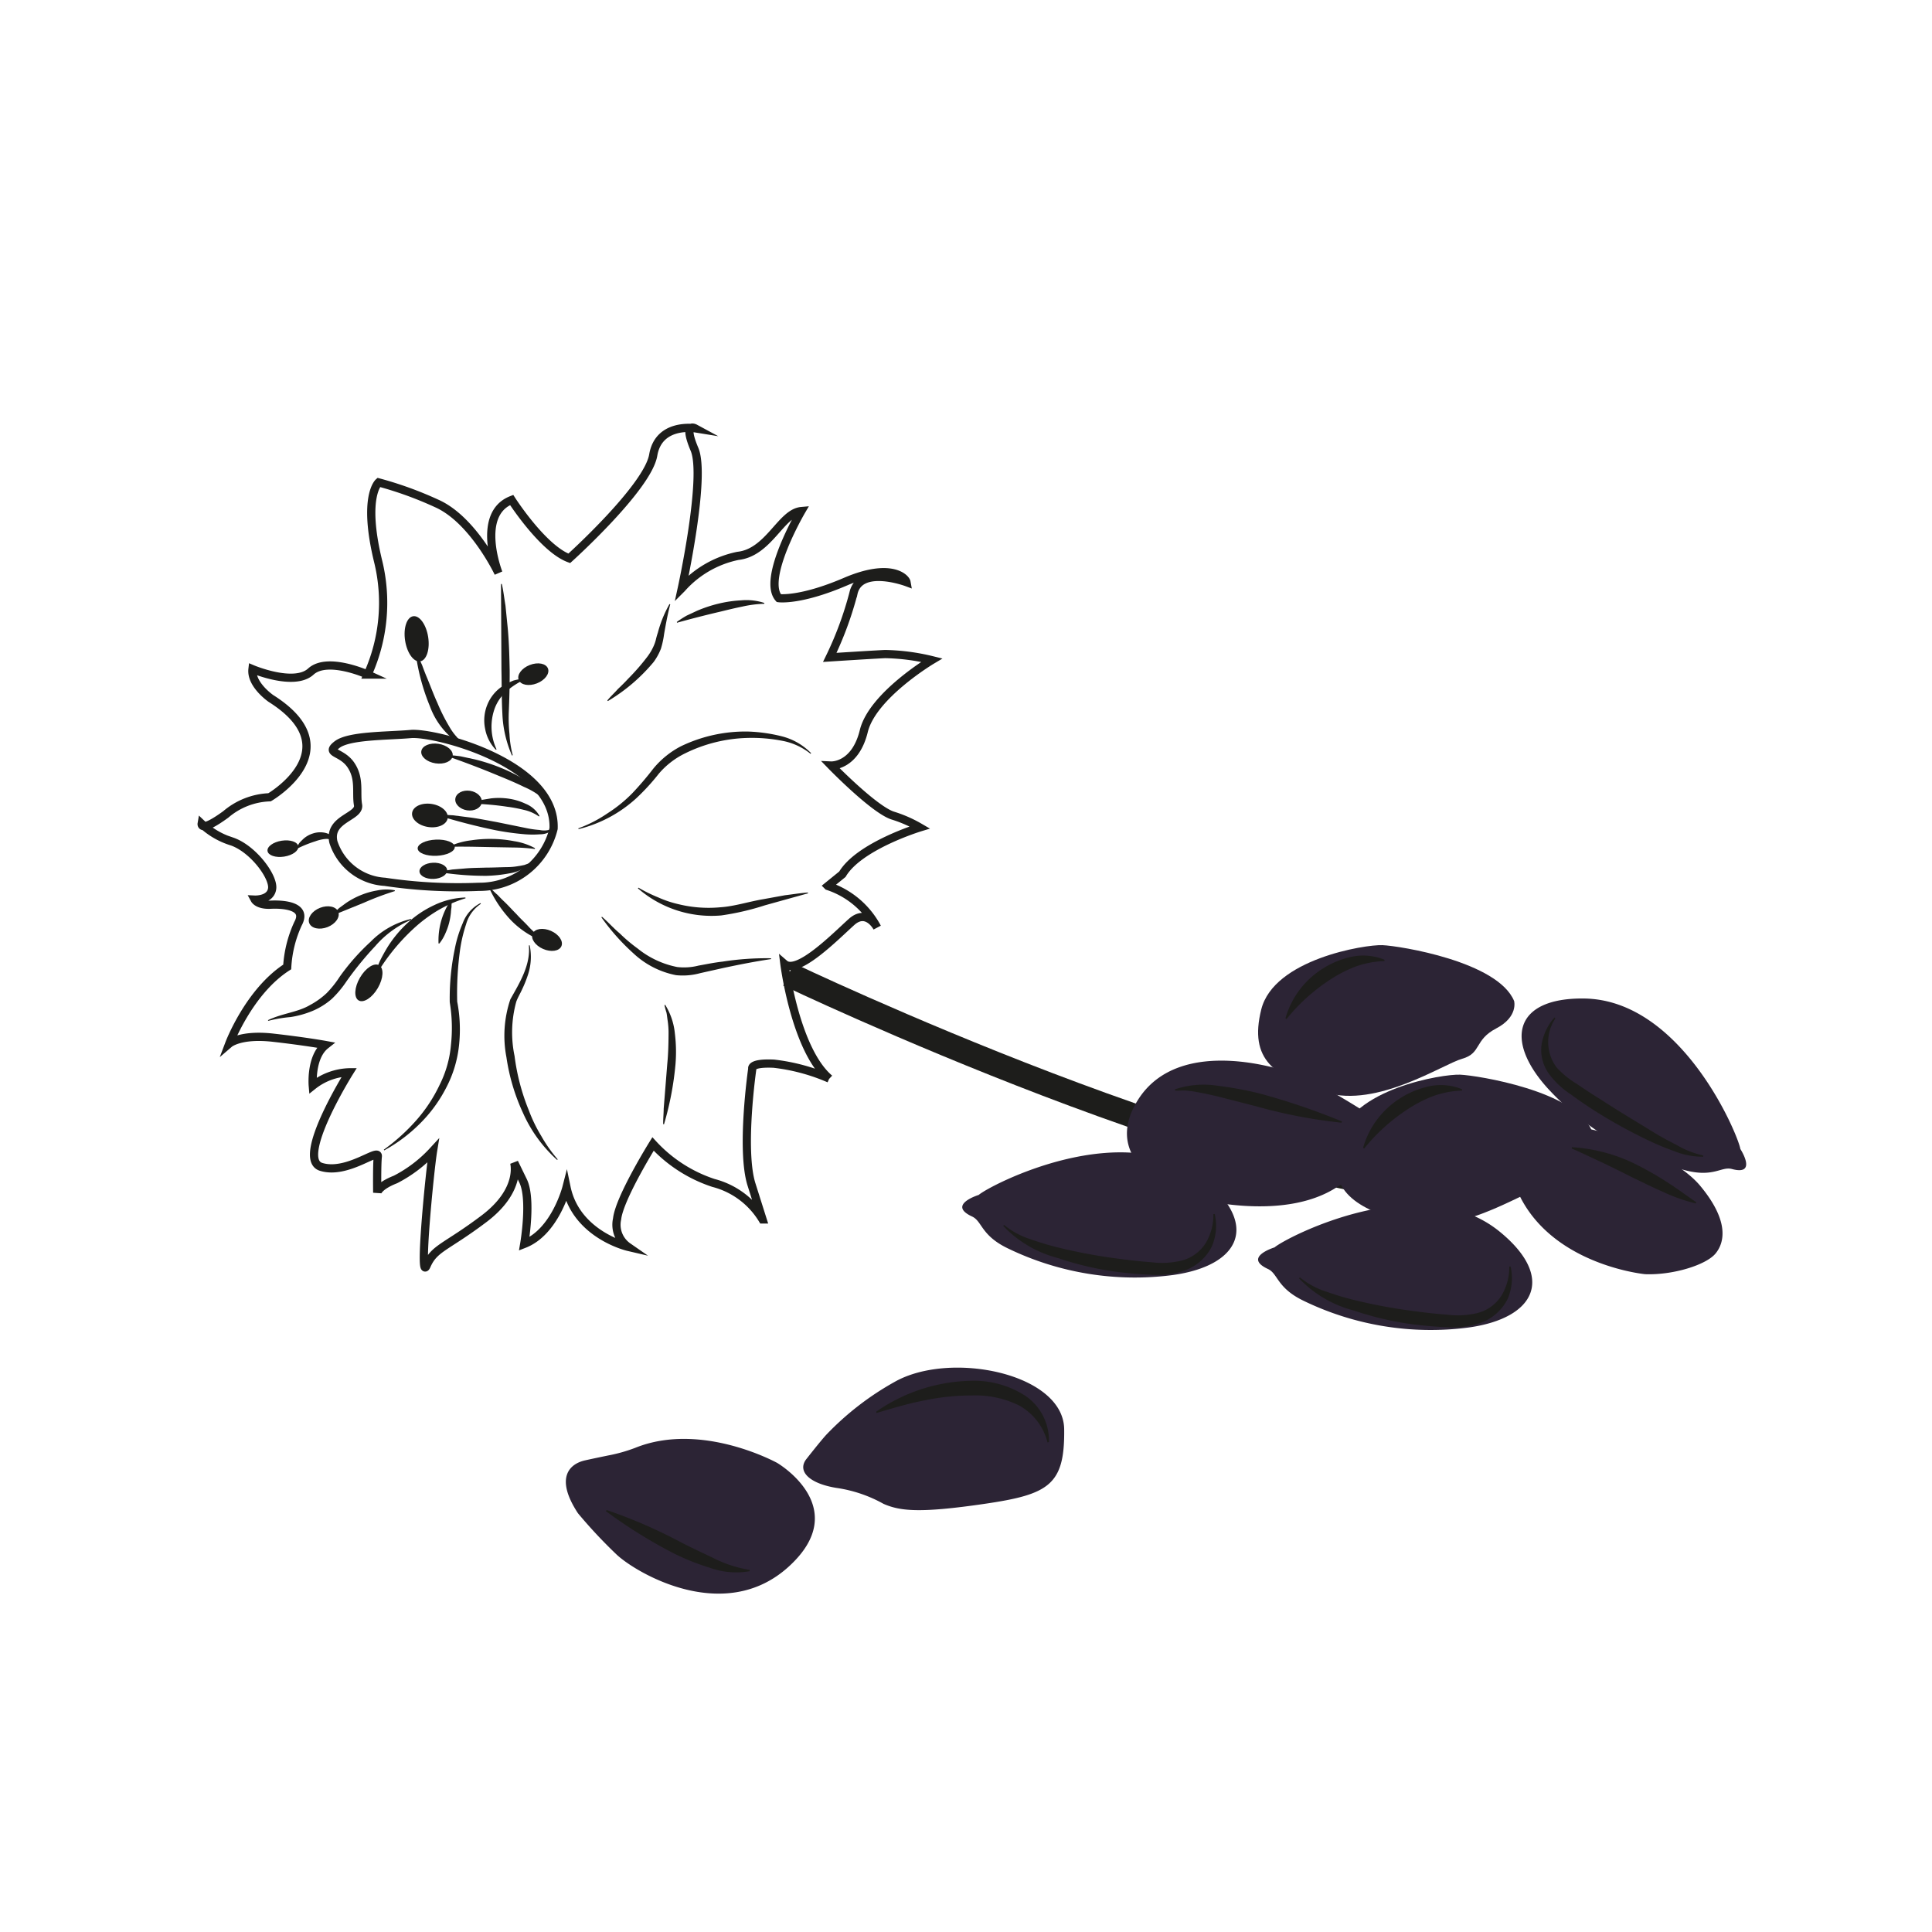 <svg id="illustration_couleur" data-name="illustration couleur" xmlns="http://www.w3.org/2000/svg" viewBox="0 0 141.732 141.732"><path d="M60.978,56.16s3.098,3.191,4.496,3.665a9.447,9.447,0,0,1,2.002.876s-4.447,1.356-5.677,3.432l-1.066.864A6.33,6.33,0,0,1,64.351,68.049s-.75-1.429-1.884-.412-3.959,3.909-4.923,3.074c0,0,.79,6.263,3.289,8.412a14.249,14.249,0,0,0-4.064-1.091c-1.754-.08-1.581.363-1.581.363s-.863,5.952-.055,8.508l.808,2.555a5.949,5.949,0,0,0-3.599-2.676,10.451,10.451,0,0,1-4.436-2.859S45.437,87.887,45.271,89.42a1.97,1.97,0,0,0,.801,2.048s-3.789-.879-4.513-4.361c0,0-.831,3.26-3.1,4.147,0,0,.566-3.284-.086-4.624l-.652-1.34s.591,2.002-2.217,4.121-3.636,2.124-4.209,3.432.23-6.917.474-8.416a9.854,9.854,0,0,1-2.753,2.097c-1.273.498-1.343.972-1.343.972s-.028-2.031.043-2.665-2.273,1.367-4.166.768,2.073-6.936,2.073-6.936a4.512,4.512,0,0,0-2.678.983s-.182-2.098.939-2.983c0,0-1.444-.265-3.847-.537s-3.215.427-3.215.427,1.442-3.818,4.248-5.617a8.771,8.771,0,0,1,.797-3.183c.705-1.297-1.07-1.432-2.009-1.384s-1.167-.373-1.167-.373,1.169.053,1.275-.818-1.39-2.902-2.942-3.444a5.637,5.637,0,0,1-2.23-1.297s-.116.683,1.771-.693a5.235,5.235,0,0,1,3.21-1.255s6.03-3.507.1-7.249c0,0-1.482-1.016-1.352-2.151,0,0,3.058,1.293,4.28.177s4.17.22,4.17.22a12.781,12.781,0,0,0,.76-8.337c-1.144-4.721.045-5.76.045-5.76a26.889,26.889,0,0,1,4.237,1.534c2.694,1.18,4.551,5.112,4.551,5.112s-1.688-4.317.969-5.356c0,0,2.29,3.571,4.226,4.281,0,0,5.756-5.186,6.161-7.578s3.061-1.963,3.061-1.963-.89-.481-.034,1.545-.929,10.189-.929,10.189A7.515,7.515,0,0,1,54.134,40.779c2.264-.247,3.169-3.154,4.649-3.286,0,0-2.908,4.965-1.65,6.388,0,0,1.554.222,4.887-1.209s4.427-.264,4.48.035c0,0-3.433-1.274-3.891.82a25.462,25.462,0,0,1-1.736,4.699s2.738-.177,4.052-.244a15.609,15.609,0,0,1,3.428.446s-4.346,2.593-4.984,5.203S60.978,56.16,60.978,56.16Z" style="fill:none;stroke:#1d1d1b;stroke-miterlimit:10;stroke-width:0.603px"/><path d="M40.611,60.786a5.6,5.6,0,0,1-5.488,4.272,36.32,36.32,0,0,1-6.891-.368,4.226,4.226,0,0,1-3.776-2.926c-.384-1.716,1.967-1.822,1.809-2.717s.161-1.913-.521-2.923-1.9-.82-1.017-1.5,3.677-.624,5.413-.777S40.806,55.952,40.611,60.786Z" style="fill:none;stroke:#1d1d1b;stroke-miterlimit:10;stroke-width:0.603px"/><path d="M42.431,60.765a9.539,9.539,0,0,0,2.126-1.093,10.331,10.331,0,0,0,1.825-1.476A23.046,23.046,0,0,0,47.918,56.398,6.476,6.476,0,0,1,49.946,54.75a10.885,10.885,0,0,1,4.921-1.084,11.638,11.638,0,0,1,2.485.35,4.56,4.56,0,0,1,2.153,1.239l-.042.044a4.689,4.689,0,0,0-2.177-.972,11.501,11.501,0,0,0-2.407-.193,10.962,10.962,0,0,0-4.654,1.15,5.936,5.936,0,0,0-1.887,1.466,15.985,15.985,0,0,1-1.643,1.795,9.726,9.726,0,0,1-4.255,2.28Z" style="fill:#1d1d1b"/><path d="M46.834,65.118a11.078,11.078,0,0,0,1.464.72,7.922,7.922,0,0,0,1.495.498,9.263,9.263,0,0,0,3.062.221c1.011-.067,2.039-.404,3.123-.59l1.616-.293c.553-.063,1.096-.16,1.666-.197l.022.056-3.167.881a19.152,19.152,0,0,1-3.207.743,8.23,8.23,0,0,1-6.111-1.989Z" style="fill:#1d1d1b"/><path d="M44.158,67.25c.472.407.847.84,1.3,1.218a11.695,11.695,0,0,0,1.315,1.111,6.651,6.651,0,0,0,2.907,1.362,4.314,4.314,0,0,0,1.563-.104c.584-.104,1.164-.226,1.755-.291a20.864,20.864,0,0,1,3.562-.247l.008.06c-1.164.171-2.322.401-3.474.645l-1.725.386a4.818,4.818,0,0,1-1.771.149,6.335,6.335,0,0,1-3.132-1.603,15.914,15.914,0,0,1-2.344-2.637Z" style="fill:#1d1d1b"/><path d="M38.858,69.35a4.17,4.17,0,0,1-.137,2.19,8.432,8.432,0,0,1-.413,1.027c-.148.33-.357.675-.44.94a8.459,8.459,0,0,0-.12,3.961,15.806,15.806,0,0,0,1.047,3.987,10.903,10.903,0,0,0,.904,1.867,10.566,10.566,0,0,0,1.212,1.726l-.039.046a10.183,10.183,0,0,1-2.502-3.444A14.709,14.709,0,0,1,37.151,77.554a8.353,8.353,0,0,1,.288-4.241c.686-1.228,1.491-2.509,1.358-3.96Z" style="fill:#1d1d1b"/><path d="M48.651,82.463c-.006-.389.035-.761.038-1.14l.089-1.11.174-2.181c.071-.72.088-1.434.093-2.144a6.141,6.141,0,0,0-.073-1.064c-.026-.174-.042-.36-.079-.539-.056-.169-.103-.349-.147-.542l.05-.034a4.882,4.882,0,0,1,.714,2.12,10.951,10.951,0,0,1,.044,2.246,22.59,22.59,0,0,1-.843,4.404Z" style="fill:#1d1d1b"/><path d="M44.555,51.384c.244-.304.521-.546.766-.829.266-.253.526-.507.77-.773a15.868,15.868,0,0,0,1.373-1.572,3.936,3.936,0,0,0,.491-.823,2.931,2.931,0,0,0,.154-.436,5.433,5.433,0,0,1,.151-.539,8.882,8.882,0,0,1,.853-2.096l.058.018c-.19.708-.322,1.436-.45,2.161a6.634,6.634,0,0,1-.233,1.088,4.157,4.157,0,0,1-.536.981,12.975,12.975,0,0,1-3.361,2.868Z" style="fill:#1d1d1b"/><path d="M49.652,45.626a7.5,7.5,0,0,1,.724-.465l.759-.354a9.794,9.794,0,0,1,1.575-.523,8.926,8.926,0,0,1,1.652-.242,4.176,4.176,0,0,1,1.711.192l-.004.06a8.269,8.269,0,0,0-1.618.207c-.536.108-1.068.237-1.6.368q-1.599.373-3.183.814Z" style="fill:#1d1d1b"/><path d="M36.814,42.841c.121.526.177,1.053.267,1.58l.159,1.584c.103,1.056.127,2.114.15,3.172.007,1.057-.026,2.125-.068,3.139a11.773,11.773,0,0,0,.054,1.541,7.363,7.363,0,0,0,.238,1.542l-.052.031a8.428,8.428,0,0,1-.708-3.084c-.059-1.059-.043-2.114-.068-3.17l-.033-6.335Z" style="fill:#1d1d1b"/><path d="M28.159,84.338a14.306,14.306,0,0,0,2.375-2.147,11.088,11.088,0,0,0,1.715-2.601,8.071,8.071,0,0,0,.833-2.938,11.474,11.474,0,0,0-.08-3.075l-.009-.063-0-.016a17.749,17.749,0,0,1,.372-3.895,8.804,8.804,0,0,1,.585-1.885,2.688,2.688,0,0,1,1.301-1.467l.026.054A2.672,2.672,0,0,0,34.192,67.806a10.824,10.824,0,0,0-.439,1.857A23.388,23.388,0,0,0,33.54,73.48l-.001-.008a10.748,10.748,0,0,1,.131,3.251,8.632,8.632,0,0,1-.954,3.105,10.362,10.362,0,0,1-1.927,2.617,11.536,11.536,0,0,1-2.603,1.947Z" style="fill:#1d1d1b"/><path d="M19.653,74.841c1.075-.515,2.182-.575,3.087-1.11a5.659,5.659,0,0,0,1.227-.879,7.643,7.643,0,0,0,.966-1.217A16.307,16.307,0,0,1,27.188,69.086a6.098,6.098,0,0,1,2.972-1.673l.017.058a7.275,7.275,0,0,0-2.653,1.941,24.083,24.083,0,0,0-2.103,2.577,7.664,7.664,0,0,1-1.074,1.286,5.251,5.251,0,0,1-1.422.888,6.949,6.949,0,0,1-1.612.449,9.843,9.843,0,0,0-1.622.276Z" style="fill:#1d1d1b"/><path d="M33.136,66.053c.01.181-.021.318-.012.473-.019.138-.038.269-.043.405a5.195,5.195,0,0,1-.13.756,4.551,4.551,0,0,1-.26.746,3.227,3.227,0,0,1-.46.783l-.06-.002a5.268,5.268,0,0,1,.916-3.196Z" style="fill:#1d1d1b"/><path d="M27.476,71.608a8.464,8.464,0,0,1,.385-1.091c.168-.348.358-.685.558-1.019a8.72,8.72,0,0,1,1.491-1.798,7.567,7.567,0,0,1,1.959-1.306,5.739,5.739,0,0,1,2.27-.554l.016.058a9.333,9.333,0,0,0-2.05.9,10.68,10.68,0,0,0-1.788,1.347,14.948,14.948,0,0,0-2.796,3.505Z" style="fill:#1d1d1b"/><path d="M24.428,67.082a4.784,4.784,0,0,1,.459-.472l.505-.37a5.833,5.833,0,0,1,1.084-.577,5.641,5.641,0,0,1,1.186-.338,3.305,3.305,0,0,1,1.296-.015l.013.059a21.244,21.244,0,0,0-2.268.852l-2.251.915Z" style="fill:#1d1d1b"/><path d="M33.002,62.075a5.382,5.382,0,0,1,1.567-.429,9.208,9.208,0,0,1,1.569-.102,9.045,9.045,0,0,1,1.566.163,4.69,4.69,0,0,1,1.545.516l-.015.058a12.782,12.782,0,0,0-1.548-.107l-1.559-.028-1.559-.031c-.517-.001-1.046-.018-1.552.018Z" style="fill:#1d1d1b"/><path d="M34.754,58.903a4.152,4.152,0,0,1,.633-.23l.637-.104a5.03,5.03,0,0,1,1.277.019,4.32,4.32,0,0,1,1.249.373,2.05,2.05,0,0,1,1.028.893l-.039.046a3.011,3.011,0,0,0-1.113-.488,10.28,10.28,0,0,0-1.211-.228,20.758,20.758,0,0,0-2.461-.222Z" style="fill:#1d1d1b"/><path d="M32.749,55.385a10.412,10.412,0,0,1,1.054.101l1.018.219a13.517,13.517,0,0,1,1.97.642,11.242,11.242,0,0,1,1.854.96,3.995,3.995,0,0,1,1.532,1.493l-.05.034a5.556,5.556,0,0,0-1.689-1.108c-.613-.301-1.243-.565-1.876-.822-1.26-.528-2.541-1.011-3.832-1.462Z" style="fill:#1d1d1b"/><path d="M32.109,59.751c.382-.006.746.045,1.119.059l1.089.139c.725.087,1.431.235,2.138.362l2.096.426a7.481,7.481,0,0,0,1.038.151,1.51,1.51,0,0,0,.997-.119l.049.035a1.459,1.459,0,0,1-1.018.4A7.054,7.054,0,0,1,38.516,61.203a19.864,19.864,0,0,1-2.176-.301c-1.435-.293-2.849-.668-4.249-1.094Z" style="fill:#1d1d1b"/><path d="M32.306,63.932c.295-.073.578-.09.865-.144l.843-.069c.559-.055,1.107-.052,1.651-.071.544,0,1.076-.031,1.61-.037a4.935,4.935,0,0,0,.788-.08c.131-.015.257-.047.396-.073l.396-.144.044.041a2.93,2.93,0,0,1-1.532.715,10.271,10.271,0,0,1-1.69.181,21.456,21.456,0,0,1-3.381-.259Z" style="fill:#1d1d1b"/><path d="M36.374,55.001a2.952,2.952,0,0,1-.782-1.519,3.038,3.038,0,0,1,.161-1.791,2.945,2.945,0,0,1,1.156-1.382,4.746,4.746,0,0,1,.775-.389,5.156,5.156,0,0,1,.84-.149l.024.055a5.405,5.405,0,0,0-1.332.835,3.196,3.196,0,0,0-.905,1.257,3.937,3.937,0,0,0,.117,3.056Z" style="fill:#1d1d1b"/><path d="M30.539,47.812c.158.323.27.649.42.964.118.321.238.639.371.951.26.624.485,1.247.759,1.841a13.339,13.339,0,0,0,.869,1.731,4.177,4.177,0,0,0,.565.78,5.405,5.405,0,0,0,.712.726l-.022.056a5.577,5.577,0,0,1-2.676-3.052,15.57,15.57,0,0,1-1.058-3.99Z" style="fill:#1d1d1b"/><path d="M21.756,62.213a2.041,2.041,0,0,1,.22-.391c.091-.1.187-.193.285-.287a1.909,1.909,0,0,1,.686-.389,1.708,1.708,0,0,1,.849-.062,1.384,1.384,0,0,1,.478.184.489.489,0,0,1,.21.485l-.056.021c-.096-.22-.371-.248-.598-.224a2.981,2.981,0,0,0-.698.169,8.93,8.93,0,0,0-1.348.547Z" style="fill:#1d1d1b"/><path d="M35.963,65.165c.201.157.349.331.537.481.156.167.313.329.477.483.326.307.609.632.914.934.285.323.601.602.896.926a5.476,5.476,0,0,0,.48.46c.148.19.34.304.504.51l-.021.056a6.43,6.43,0,0,1-2.293-1.535,8.684,8.684,0,0,1-1.548-2.292Z" style="fill:#1d1d1b"/><ellipse cx="27.061" cy="72.101" rx="1.493" ry="0.758" transform="translate(-48.867 59.231) rotate(-59.807)" style="fill:#1d1d1b"/><ellipse cx="23.751" cy="67.306" rx="1.142" ry="0.758" transform="translate(-22.88 13.271) rotate(-21.357)" style="fill:#1d1d1b"/><ellipse cx="20.754" cy="62.258" rx="1.142" ry="0.59" transform="translate(-9.269 3.902) rotate(-8.789)" style="fill:#1d1d1b"/><ellipse cx="40.129" cy="68.951" rx="0.723" ry="1.152" transform="translate(-39.128 78.06) rotate(-66.357)" style="fill:#1d1d1b"/><ellipse cx="39.125" cy="49.458" rx="1.152" ry="0.723" transform="translate(-15.325 17.645) rotate(-21.357)" style="fill:#1d1d1b"/><ellipse cx="30.565" cy="46.862" rx="0.856" ry="1.675" transform="translate(-6.802 5.221) rotate(-8.789)" style="fill:#1d1d1b"/><ellipse cx="31.538" cy="59.824" rx="0.856" ry="1.32" transform="translate(-32.346 82.013) rotate(-81.357)" style="fill:#1d1d1b"/><ellipse cx="32.058" cy="55.283" rx="0.724" ry="1.164" transform="translate(-27.415 78.669) rotate(-81.357)" style="fill:#1d1d1b"/><ellipse cx="34.362" cy="58.758" rx="0.724" ry="0.98" transform="matrix(0.15, -0.989, 0.989, 0.15, -28.892, 83.9)" style="fill:#1d1d1b"/><ellipse cx="32.002" cy="62.188" rx="1.362" ry="0.594" transform="translate(-2.601 1.409) rotate(-2.423)" style="fill:#1d1d1b"/><ellipse cx="31.789" cy="63.884" rx="1.017" ry="0.594" transform="translate(-2.673 1.401) rotate(-2.423)" style="fill:#1d1d1b"/><path d="M57.847,71.486s33.816,16.151,50.344,15.993" style="fill:none;stroke:#1d1d1b;stroke-miterlimit:10;stroke-width:1.809px"/><path d="M93.502,91.508c.819-.716,10.73-5.874,16.514-1.155,4.085,3.333,2.672,6.336-2.26,7.031a21.366,21.366,0,0,1-12.169-1.98c-1.926-.944-1.829-1.968-2.571-2.312C91.147,92.228,93.502,91.508,93.502,91.508Z" style="fill:#2c2435"/><path d="M110.815,92.907a3.823,3.823,0,0,1-.225,2.406,3.569,3.569,0,0,1-1.968,1.733,6.243,6.243,0,0,1-2.498.317c-.776-.029-1.545-.1-2.312-.188a23.08,23.08,0,0,1-4.506-1.038,8.444,8.444,0,0,1-4.012-2.361l.072-.066a5.731,5.731,0,0,0,1.959,1.054,20.346,20.346,0,0,0,2.165.64,38.923,38.923,0,0,0,4.448.806q1.12.154,2.248.237a6.15,6.15,0,0,0,2.22-.128,2.95,2.95,0,0,0,1.745-1.277,3.984,3.984,0,0,0,.566-2.128Z" style="fill:#1d1d1b"/><path d="M71.799,87.66c.819-.716,10.73-5.874,16.514-1.155,4.085,3.333,2.672,6.336-2.26,7.031a21.366,21.366,0,0,1-12.169-1.98c-1.926-.944-1.829-1.968-2.571-2.312C69.444,88.38,71.799,87.66,71.799,87.66Z" style="fill:#2c2435"/><path d="M89.112,89.059A3.823,3.823,0,0,1,88.888,91.465a3.569,3.569,0,0,1-1.968,1.733,6.243,6.243,0,0,1-2.498.317c-.776-.029-1.545-.1-2.312-.188a23.075,23.075,0,0,1-4.507-1.038,8.444,8.444,0,0,1-4.012-2.361l.072-.066A5.733,5.733,0,0,0,75.623,90.916a20.363,20.363,0,0,0,2.165.64,38.918,38.918,0,0,0,4.448.806q1.12.154,2.248.237a6.151,6.151,0,0,0,2.22-.128,2.949,2.949,0,0,0,1.745-1.277,3.985,3.985,0,0,0,.566-2.128Z" style="fill:#1d1d1b"/><path d="M127.673,84.29c-.163-1.033-4.292-10.952-11.47-11.039-5.07-.061-5.879,3.026-2.67,6.581a20.546,20.546,0,0,0,10.198,6.046c2.003.492,2.563-.324,3.323-.119C128.966,86.274,127.673,84.29,127.673,84.29Z" style="fill:#2c2435"/><path d="M114.106,74.706a3.113,3.113,0,0,0,.095,3.612,6.79,6.79,0,0,0,1.492,1.209c.585.397,1.176.791,1.784,1.161,1.19.78,2.417,1.505,3.63,2.253a21.03,21.03,0,0,0,1.864,1.037,6.54,6.54,0,0,0,1.969.785l.012.093a5.582,5.582,0,0,1-2.147-.413,19.693,19.693,0,0,1-2.014-.848,37.576,37.576,0,0,1-3.817-2.118q-.92-.588-1.801-1.237a6.067,6.067,0,0,1-1.58-1.519,2.966,2.966,0,0,1-.498-2.113,3.931,3.931,0,0,1,.944-1.967Z" style="fill:#1d1d1b"/><path d="M100.435,81.772c-.191-.153-2.139-1.383-4.005-2.38s-9.924-3.608-12.976,1.339,3.835,7.084,3.835,7.084,6.741,1.954,10.829-.754a9.828,9.828,0,0,1,1.782-.884c.512-.206,1.086-.44,1.532-.628C102.475,85.108,103.162,83.952,100.435,81.772Z" style="fill:#2c2435"/><path d="M98.417,82.361a37.167,37.167,0,0,1-6.203-1.187l-2.965-.76c-.493-.108-.983-.225-1.483-.305-.251-.061-.494-.068-.756-.105-.254-.015-.5.014-.787.003l-.041-.089a6.6,6.6,0,0,1,3.152-.265,25.354,25.354,0,0,1,3.121.578,50.753,50.753,0,0,1,5.999,2.041Z" style="fill:#1d1d1b"/><path d="M59.124,107.078s1.148-1.47,1.543-1.877a21.109,21.109,0,0,1,4.949-3.817c4.071-2.326,12.399-.639,12.452,3.459s-1.117,4.789-5.853,5.481-6.173.532-7.397,0a10.004,10.004,0,0,0-3.459-1.171C59.39,108.835,58.495,107.952,59.124,107.078Z" style="fill:#2c2435"/><path d="M64.288,103.554a12.612,12.612,0,0,1,7.029-2.261,6.933,6.933,0,0,1,3.836,1.062,3.947,3.947,0,0,1,1.796,3.433l-.104.028a4.277,4.277,0,0,0-2.102-2.719,7.232,7.232,0,0,0-3.433-.725,16.979,16.979,0,0,0-3.545.372c-1.181.229-2.299.57-3.483.918Z" style="fill:#1d1d1b"/><path d="M116.771,82.937s.319,1.161-1.312,2.01-1.07,1.821-2.497,2.225-6.229,3.616-10.008,2.48S97.303,87.247,98.22,83.559s7.614-4.776,8.896-4.721S115.578,80.041,116.771,82.937Z" style="fill:#2c2435"/><path d="M99.997,84.199a6.368,6.368,0,0,1,2.727-3.635,6.457,6.457,0,0,1,2.183-.886,4.096,4.096,0,0,1,2.352.23l-0.0.097a6.991,6.991,0,0,0-2.099.396,9.773,9.773,0,0,0-1.904.979,13.756,13.756,0,0,0-3.18,2.877Z" style="fill:#1d1d1b"/><path d="M120.686,93.475s-8.71-.824-9.999-8.215c0,0-1.319-3.197,1.843-2.291a4.559,4.559,0,0,0,2.446-.212c1.286-.49,7.648,1.707,9.75,4.233s1.824,4.116,1.13,4.964S122.723,93.553,120.686,93.475Z" style="fill:#2c2435"/><path d="M124.396,88.283a12.779,12.779,0,0,1-2.443-.869c-.764-.329-1.485-.701-2.213-1.043-.715-.366-1.431-.717-2.154-1.066-.73-.329-1.455-.696-2.281-1.049l.002-.097a12.135,12.135,0,0,1,4.864,1.338,23.224,23.224,0,0,1,2.194,1.268c.71.454,1.389.966,2.078,1.433Z" style="fill:#1d1d1b"/><path d="M42.397,111.01a36.066,36.066,0,0,0,2.823,3.019c1.358,1.297,7.881,5.234,12.642.898s-.849-7.608-.849-7.608-5.545-3.068-10.41-1.106a11.493,11.493,0,0,1-2.006.564c-.558.115-1.185.246-1.673.355C41.778,107.387,40.69,108.405,42.397,111.01Z" style="fill:#2c2435"/><path d="M44.504,110.778a36.617,36.617,0,0,1,5.321,2.297c.832.437,1.67.824,2.502,1.22a9.027,9.027,0,0,0,2.659.872l.023.094a5.693,5.693,0,0,1-2.901-.238,17.667,17.667,0,0,1-2.714-1.083,36.754,36.754,0,0,1-4.948-3.084Z" style="fill:#1d1d1b"/><path d="M111.076,73.435s.319,1.161-1.312,2.01-1.07,1.821-2.497,2.225-6.229,3.616-10.008,2.48-5.651-2.405-4.734-6.092,7.614-4.776,8.896-4.721S109.882,70.54,111.076,73.435Z" style="fill:#2c2435"/><path d="M94.302,74.698a6.366,6.366,0,0,1,2.727-3.635,6.457,6.457,0,0,1,2.183-.886,4.095,4.095,0,0,1,2.352.23l-0.0.097a6.991,6.991,0,0,0-2.099.396,9.764,9.764,0,0,0-1.904.979A13.757,13.757,0,0,0,94.38,74.757Z" style="fill:#1d1d1b"/></svg>